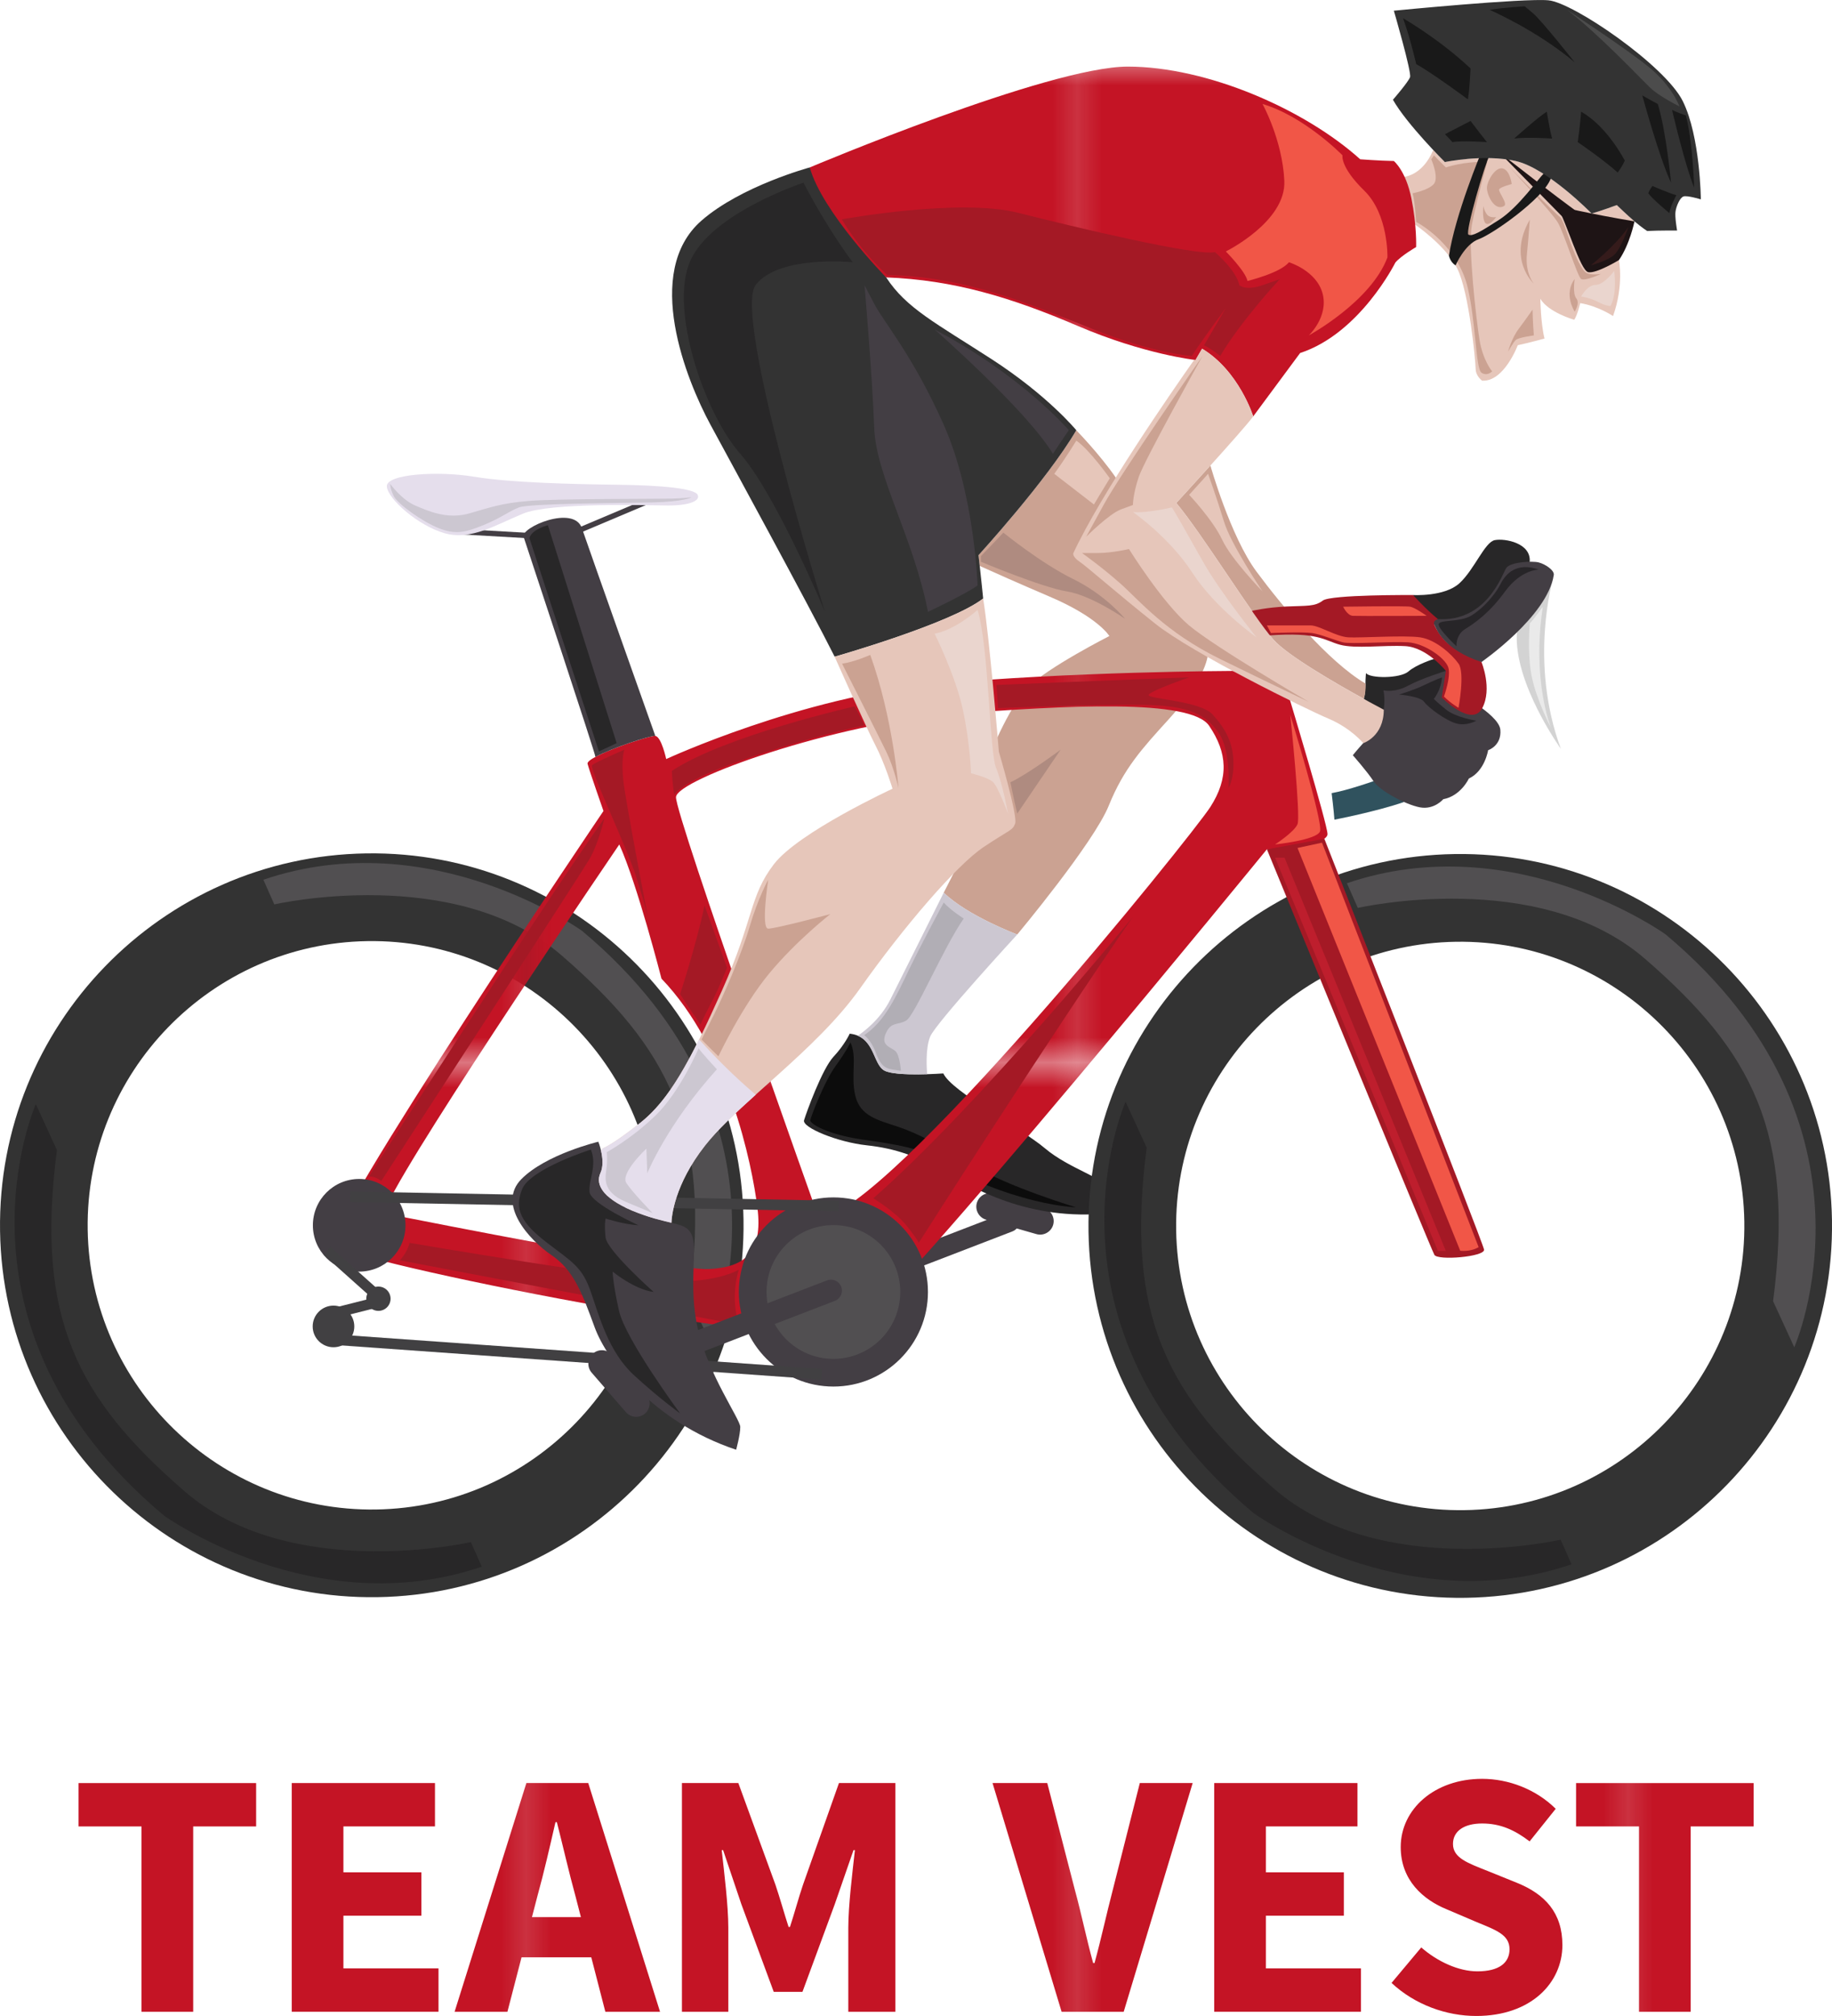 <!-- Generator: Adobe Illustrator 23.0.4, SVG Export Plug-In  -->
<svg version="1.1" xmlns="http://www.w3.org/2000/svg" xmlns:xlink="http://www.w3.org/1999/xlink" x="0px" y="0px" width="73.15px"
	 height="80.465px" viewBox="0 0 73.15 80.465" style="enable-background:new 0 0 73.15 80.465;" xml:space="preserve">
<style type="text/css">
	.st0{fill:none;}
	.st1{fill:#C41425;}
	.st2{fill:#30525E;}
	.st3{fill:#282728;}
	.st4{fill:#433E44;}
	.st5{fill:#333333;}
	.st6{fill:#E6C6BA;}
	.st7{fill:#CBA292;}
	.st8{fill:#1E1415;}
	.st9{fill:#D3D3D3;}
	.st10{fill:#514F51;}
	.st11{fill:#A41925;}
	.st12{fill:#0C0C0C;}
	.st13{fill:url(#New_Pattern_Swatch_3);}
	.st14{fill:#191919;}
	.st15{fill:#414042;}
	.st16{fill:#E5DEEC;}
	.st17{fill:#CCC7D1;}
	.st18{fill:#EAD5CE;}
	.st19{fill:#F15647;}
	.st20{fill:#BE1E2D;}
	.st21{fill:#B1AEB5;}
	.st22{fill:#AF8B80;}
	.st23{fill:#351B1B;}
	.st24{fill:#4C4C4C;}
	.st25{fill:#272528;}
	.st26{fill:#EAEAEA;}
</style>
<defs>
	
		<pattern  x="-308.492" y="-37.094" width="21.871" height="19.585" patternUnits="userSpaceOnUse" id="New_Pattern_Swatch_3" viewBox="0 -19.585 21.871 19.585" style="overflow:visible;">
		<g>
			<rect y="-19.585" class="st0" width="21.871" height="19.585"/>
			<rect x="0" y="-19.585" class="st1" width="21.871" height="19.585"/>
		</g>
	</pattern>
</defs>
<g>
	<path class="st2" d="M54.843,31.179c0,0-1.018,0.361-1.672,0.478c0,0,0.081,0.642,0.111,1.058c0,0,1.648-0.315,2.78-0.705
		l-0.359-0.582L54.843,31.179z"/>
	<path class="st3" d="M57.247,26.304c0,0-0.683,0.212-1.009,0.496c-0.326,0.285-1.542,0.285-1.696,0.064c0,0-0.024,0.286-0.02,0.42
		c0,0-0.006,0.469-0.069,0.61l1.075,0.982l2.627-2.238L57.247,26.304z"/>
	<path class="st4" d="M55.252,28.327c0,0,0.065-0.394-0.012-0.774c0,0,0.43,0.113,0.974-0.181s1.515-0.594,1.515-0.594
		s0.196,0.39,0.249,0.752c0,0,1.872,0.954,1.929,1.596c0.057,0.642-0.488,0.817-0.488,0.817s-0.13,0.835-0.769,1.131
		c0,0-0.32,0.695-1.022,0.825c0,0-0.364,0.434-0.937,0.324c-0.573-0.11-1.605-0.666-1.849-1.044
		c-0.244-0.377-0.825-1.035-0.825-1.035s0.152-0.193,0.415-0.483l0.163-0.669L55.252,28.327z"/>
	<path class="st4" d="M39.375,48.682l2.008,0.575c0.286,0.082,0.587-0.085,0.669-0.371v0c0.082-0.286-0.085-0.587-0.371-0.669
		l-2.008-0.575c-0.286-0.082-0.587,0.085-0.669,0.371l0,0C38.922,48.299,39.089,48.6,39.375,48.682z"/>
	<path class="st5" d="M0.002,49.129c-0.123-8.184,6.434-14.943,14.619-15.067s14.943,6.434,15.067,14.619
		c0.123,8.184-6.434,14.943-14.619,15.067C6.884,63.872,0.125,57.314,0.002,49.129z M3.501,49.077
		c0.094,6.255,5.26,11.266,11.514,11.172c6.255-0.094,11.266-5.26,11.172-11.514c-0.094-6.255-5.26-11.266-11.514-11.172
		S3.407,42.822,3.501,49.077z"/>
	<path class="st6" d="M57.227,5.988L57.227,5.988c0.271,0.288,0.463,0.479,0.463,0.479s1.549-0.327,2.821-0.043
		c1.272,0.284,3.038,2.096,3.038,2.096c0.362-0.096,1.006-0.336,1.006-0.336s0.417,0.404,0.706,0.65l-0.631,0.813l0.011,0.732
		c0,0,0.211,0.997-0.234,2.236c0,0-0.595-0.402-1.311-0.516c0,0-0.117,0.502-0.24,0.664c0,0-1.022-0.288-1.352-0.837
		c0,0,0.015,0.982,0.167,1.587c0,0-0.623,0.17-1.068,0.266c0,0-0.549,1.473-1.425,1.414c0,0-0.253-0.175-0.257-0.478
		s-0.261-3.068-0.739-4.007c-0.479-0.939-1.705-1.76-1.705-1.76s-0.352-0.834-0.457-1.886C56.021,7.064,56.787,7.044,57.227,5.988z"
		/>
	<path class="st7" d="M59.385,6.464c0,0-0.458,1.654-0.616,2.516c-0.158,0.862,0.176,3.783,0.308,4.593
		c0.132,0.809,0.502,1.249,0.502,1.249s-0.195,0.211-0.426,0.053c-0.231-0.158-0.221-2.006-0.549-3.396
		c-0.328-1.39-1.447-2.288-2.058-2.622c0,0-0.039-0.719-0.14-1.143c0,0,0.585-0.107,0.831-0.353
		c0.246-0.246-0.088-1.003-0.088-1.003L57.256,6.2c0,0,0.264,0.279,0.475,0.483C57.731,6.683,58.453,6.429,59.385,6.464z"/>
	<path class="st8" d="M62.876,8.381c0,0-0.922-0.667-3.016-2.304l2.763,2.816L62.876,8.381z"/>
	<path class="st3" d="M37.666,42.844c0,0-1.855,0.135-2.341-0.108c-0.486-0.243-0.379-1.371-1.397-1.479c0,0-0.19,0.431-0.647,0.921
		c-0.457,0.489-1.091,2.249-1.176,2.536c-0.085,0.287,1.335,0.873,2.497,0.998c1.163,0.125,2.061,0.451,3.123,1.06
		c1.063,0.609,3.334,1.986,6.543,1.651c0,0,0.261-0.45,0.093-0.912c-0.168-0.462-1.656-0.85-2.633-1.675
		C40.753,45.012,37.998,43.571,37.666,42.844z"/>
	<path class="st8" d="M65.263,8.835c0,0-0.183,0.914-0.62,1.545c0,0-0.903,0.549-1.225,0.483c-0.322-0.067-0.851-1.97-1.254-2.642
		C62.164,8.221,63.49,8.54,65.263,8.835z"/>
	<path class="st3" d="M56.421,23.75c0,0,1.251,0.076,1.85-0.468c0.599-0.545,1.011-1.646,1.415-1.724
		c0.404-0.078,1.454,0.115,1.394,0.863s-2.734,2.669-3.151,2.664C57.513,25.079,56.406,24.298,56.421,23.75z"/>
	<path class="st9" d="M62.324,29.888c0,0-1.897-2.639-1.755-4.647l0.952-2.02l0.492-0.128
		C62.013,23.092,61.033,26.407,62.324,29.888z"/>
	<path class="st7" d="M50.853,25.536c-0.799-0.899-2.85-4.225-3.886-5.46c0,0,0.653-0.71,1.363-1.497l0,0c0,0,0.8,2.832,1.839,4.234
		s2.876,3.6,4.354,4.47c0,0,0.03,0.323-0.07,0.609C53.344,27.281,51.412,26.166,50.853,25.536z"/>
	<path class="st10" d="M10.517,35.113l0.436,0.985c0,0,7.219-1.654,11.478,2.041c4.259,3.695,5.983,6.898,5.103,13.656l0.845,1.838
		c0,0,3.942-8.877-5.138-16.479C23.24,37.154,17.221,32.825,10.517,35.113z"/>
	<path class="st7" d="M39.424,30.352c0,0,0.826-2.102,1.599-2.899c0.774-0.797,3.273-2.067,3.273-2.067s-0.44-0.743-2.381-1.571
		c-1.205-0.514-2.209-0.962-2.798-1.228c-0.016-0.139-0.032-0.282-0.049-0.426c0,0,2.723-2.97,3.907-4.988
		c0,0,0.931,0.953,1.576,1.888c0.645,0.936,3.747,6.443,3.684,7.033c-0.063,0.59-0.549,1.491-1.585,2.631
		c-1.036,1.141-1.775,1.938-2.377,3.429c-0.603,1.491-3.655,5.145-3.655,5.145s-1.976-0.738-2.936-1.67c0,0,1.076-2.088,1.664-3.347
		C39.934,31.023,39.424,30.352,39.424,30.352z"/>
	<path class="st11" d="M49.987,24.382c0,0,0.584-0.139,1.394-0.175c0.809-0.036,1.119,0.007,1.437-0.236
		c0.318-0.243,3.604-0.221,3.604-0.221s0.46,0.517,0.991,0.961l-0.139,0.228c0,0,0.272,0.686,0.944,0.998
		c0.671,0.311,0.936,0.486,0.936,0.486s0.445,1.068,0.028,1.846c-0.417,0.779-1.614-0.43-1.614-0.43l0.163-1.062
		c0,0-0.752-0.941-1.622-0.988c-0.87-0.046-1.987,0.113-2.608-0.056c-0.622-0.169-0.848-0.516-2.854-0.37l-0.834-0.277
		L49.987,24.382z"/>
	<path class="st12" d="M33.957,41.606c0,0-0.141,0.317-0.598,0.95c-0.458,0.634-0.968,1.989-1.003,2.147
		c-0.035,0.158,0.721,0.581,2.041,0.774c1.32,0.194,2.417,0.334,3.285,0.915c0.868,0.581,1.818,1.021,3.138,1.399
		c1.32,0.378,2.139,0.396,2.139,0.396s-2.738-0.827-4.075-1.654c-1.337-0.827-2.252-1.302-3.044-1.566
		c-0.792-0.264-1.496-0.422-1.689-1.232C33.957,42.926,34.239,42.204,33.957,41.606z"/>
	<path class="st4" d="M35.215,51.155l5.22-2.01c0.204-0.079,0.307-0.31,0.228-0.514v0c-0.079-0.204-0.31-0.307-0.514-0.228
		l-5.22,2.01c-0.204,0.079-0.307,0.31-0.228,0.514l0,0C34.78,51.13,35.011,51.233,35.215,51.155z"/>
	<path class="st4" d="M62.041,22.951c0.03-0.191-0.34-0.435-0.603-0.503c-0.263-0.067-1.131-0.019-1.294,0.222
		c-0.163,0.241-0.765,2.155-2.731,2.041c0,0-0.225,0.056-0.139,0.228c0.086,0.173,0.36,0.983,1.88,1.484
		C59.152,26.423,61.78,24.61,62.041,22.951z"/>
	<path class="st13" d="M13.32,49.676c0.474,0.671,18.996,4.357,20.626,3.475c1.63-0.882,16.64-19.253,16.64-19.253
		c0.645,0.133,2.426-0.215,2.42-0.608c-0.006-0.393-1.494-5.331-1.494-5.331l-0.383-0.712l-1.906-0.468c0,0-6.53,0.023-11.88,0.524
		c-5.35,0.5-10.742,2.993-10.742,2.993s-0.192-0.89-0.435-0.922s-2.781,0.828-2.706,1.112c0.076,0.285,0.636,1.883,0.636,1.883
		S12.846,49.005,13.32,49.676z M32.699,48.636c0,0-5.744-16.107-5.707-16.822c0.037-0.715,6.384-2.954,10.999-3.309
		c4.614-0.355,9.554-0.62,10.289,0.464c0.735,1.084,0.789,2.084,0.049,3.238C47.589,33.36,35.388,48.502,32.699,48.636z
		 M15.475,48.06c1.177-2.494,9.253-14.355,9.253-14.355c0.725,1.603,1.684,5.356,1.684,5.356c2.661,2.77,3.612,7.375,3.833,9.157
		c0.221,1.783-0.516,2.365-1.944,2.434c-1.428,0.069-11.745-1.99-12.319-2.1C15.409,48.442,15.475,48.06,15.475,48.06z"/>
	<path class="st4" d="M23.774,30.211L23.774,30.211c0.038-0.02-2.742-8.403-2.867-8.783c-0.125-0.379,2.005-1.292,2.328-0.345
		c0.324,0.948,2.931,8.29,2.931,8.29C25.98,29.349,24.446,29.848,23.774,30.211z"/>
	<path class="st5" d="M42.976,17.172c0,0-1.128-1.376-3.364-2.825c-2.236-1.449-3.424-2.038-4.228-3.276
		c-0.804-1.238-3.048-4.389-3.048-4.389s-2.739,0.737-4.325,2.122c-2.36,2.06-0.592,6.393,0.354,8.142
		c0.772,1.426,3.967,7.28,4.962,9.265c0,0,4.641-1.32,5.93-2.322c0,0-0.084-0.856-0.187-1.729
		C39.068,22.16,41.792,19.19,42.976,17.172z"/>
	<circle class="st4" cx="33.277" cy="51.567" r="3.775"/>
	<path class="st7" d="M63.925,10.934c0,0-0.647,0.299-0.792,0.202c-0.145-0.097-0.673-1.804-0.924-2.244
		c-0.251-0.44-1.993-2.274-1.993-2.274s1.921,1.946,2.059,2.033c0.138,0.086,0.277,0.634,0.462,1.122
		c0.185,0.488,0.421,1.013,0.606,1.12C63.529,11,63.925,10.934,63.925,10.934z"/>
	<circle class="st10" cx="33.277" cy="51.567" r="2.67"/>
	<circle class="st4" cx="14.342" cy="48.905" r="1.849"/>
	<path class="st14" d="M59.148,6.077c0,0-1.042,2.48-1.293,4.131c0,0,0.048,0.25,0.264,0.385c0,0,0.369-0.852,0.924-1.047
		c0.554-0.195,2.582-1.624,2.875-2.414c0,0-0.103-0.368-0.288-0.196c-0.185,0.172-0.99,1.333-1.769,1.835
		c-0.779,0.502-1.082,0.673-1.227,0.594c-0.145-0.079,0.675-2.895,0.846-3.163C59.649,5.932,59.148,6.077,59.148,6.077z"/>
	<path class="st5" d="M66.965,9.202c0,0-0.75-0.007-1.196,0.018c0,0-0.216-0.14-0.506-0.385c-0.289-0.246-0.706-0.65-0.706-0.65
		s-0.644,0.24-1.006,0.336c0,0-1.766-1.812-3.038-2.096c-1.272-0.284-2.821,0.043-2.821,0.043s-1.523-1.513-2.073-2.487
		c0,0,0.614-0.706,0.683-0.903c0.068-0.197-0.647-2.651-0.647-2.651s5.171-0.507,6.173-0.415c1.001,0.092,4.665,2.608,5.365,4.027
		c0.7,1.418,0.72,3.918,0.72,3.918s-0.556-0.17-0.698-0.114c-0.142,0.056-0.28,0.379-0.312,0.594
		C66.867,8.65,66.965,9.202,66.965,9.202z"/>
	<path class="st13" d="M55.654,6.426c0,0,0.479,0.386,0.701,1.49c0.222,1.104,0.19,1.944,0.19,1.944s-0.602,0.348-0.83,0.62
		c0,0-1.404,2.825-3.803,3.611c0,0-1.348,1.824-1.873,2.529c0,0-0.563-1.813-2.041-2.702l-0.261,0.45c0,0-2.039-0.219-4.7-1.358
		c-2.66-1.139-4.957-1.836-7.655-1.938c0,0-2.557-2.61-3.048-4.389c0,0,9.547-4.031,12.708-4.025c3.161,0.006,7.044,1.697,9.271,3.7
		C54.314,6.357,55.082,6.417,55.654,6.426z"/>
	<path class="st6" d="M47.684,14.361c0.032,0.004,0.054,0.007,0.054,0.007l0.261-0.45c1.478,0.889,2.041,2.702,2.041,2.702
		c-0.447,0.602-3.073,3.457-3.073,3.457c1.037,1.234,3.087,4.561,3.886,5.46c0.799,0.899,4.4,2.791,4.4,2.791
		c-0.002,1.072-0.819,1.334-0.819,1.334s-0.491-0.6-1.39-0.979c-0.899-0.379-5.415-2.597-6.915-3.789
		c-1.5-1.192-2.731-2.28-3.02-2.473c-0.289-0.192-0.255-0.335-0.255-0.335C43.954,19.723,46.745,15.693,47.684,14.361z"/>
	<path class="st5" d="M43.463,49.155c-0.123-8.184,6.434-14.943,14.619-15.067c8.184-0.123,14.943,6.434,15.067,14.619
		c0.123,8.184-6.434,14.943-14.619,15.067C50.345,63.898,43.586,57.34,43.463,49.155z M46.963,49.103
		c0.094,6.255,5.26,11.266,11.514,11.172c6.255-0.094,11.266-5.26,11.172-11.514c-0.094-6.255-5.26-11.266-11.514-11.172
		C51.88,37.683,46.868,42.848,46.963,49.103z"/>
	<path class="st11" d="M57.273,50.085c-0.148-0.261-6.687-16.186-6.687-16.186l2.294-0.422c0,0,6.337,16.115,6.377,16.4
		C59.296,50.162,57.408,50.323,57.273,50.085z"/>
	
		<rect x="23.522" y="38.23" transform="matrix(0.019 -1 1 0.019 -24.701 70.774)" class="st15" width="0.422" height="19.501"/>
	
		<rect x="22.846" y="44.441" transform="matrix(0.071 -0.998 0.998 0.071 -32.642 73.324)" class="st15" width="0.422" height="19.501"/>
	<path class="st10" d="M53.781,35.253l0.436,0.985c0,0,7.22-1.654,11.478,2.041c4.259,3.695,5.983,6.898,5.103,13.656l0.845,1.838
		c0,0,3.942-8.877-5.138-16.479C66.504,37.294,60.485,32.965,53.781,35.253z"/>
	<path class="st3" d="M62.749,62.436l-0.434-0.982c0,0-7.197,1.649-11.442-2.035s-5.964-6.876-5.087-13.612l-0.842-1.832
		c0,0-3.929,8.849,5.122,16.427C50.066,60.402,56.066,64.717,62.749,62.436z"/>
	<path class="st3" d="M19.236,62.531l-0.434-0.982c0,0-7.197,1.649-11.442-2.035c-4.245-3.684-5.964-6.876-5.087-13.612
		l-0.842-1.832c0,0-3.929,8.848,5.122,16.426C6.553,60.496,12.553,64.811,19.236,62.531z"/>
	<polygon class="st15" points="15.415,52.1 15.238,51.717 13.269,52.216 13.447,52.599 	"/>
	<polygon class="st15" points="13.185,49.757 12.943,50.103 15.254,52.167 15.496,51.821 	"/>
	
		<rect x="22.437" y="20.532" transform="matrix(-0.921 0.389 -0.389 -0.921 54.775 30.199)" class="st4" width="3.794" height="0.214"/>
	<path class="st11" d="M29.499,50.678c0,0-0.364,1.062,0.01,2.198l-13.546-2.573c0,0,0.286-0.279,0.389-0.696
		c0,0,8.72,1.486,10.518,1.533S29.499,50.678,29.499,50.678z"/>
	<path class="st4" d="M27.76,54.068l5.577-2.147c0.225-0.087,0.338-0.341,0.251-0.566l0,0c-0.087-0.225-0.341-0.338-0.566-0.251
		l-5.577,2.147c-0.225,0.087-0.338,0.341-0.251,0.566l0,0C27.281,54.041,27.535,54.155,27.76,54.068z"/>
	<path class="st4" d="M23.624,54.787l1.368,1.578c0.195,0.225,0.538,0.249,0.763,0.054l0,0c0.225-0.195,0.249-0.538,0.054-0.763
		l-1.368-1.578c-0.195-0.225-0.538-0.249-0.763-0.054v0C23.454,54.218,23.429,54.562,23.624,54.787z"/>
	
		<rect x="17.928" y="21.186" transform="matrix(-0.998 -0.057 0.057 -0.998 38.401 43.684)" class="st4" width="3.794" height="0.214"/>
	<path class="st6" d="M23.975,46.819c0.124-0.267,0.086-0.618,0.026-0.88l0.066-0.104c0,0,0.355-0.113,1.503-1.023
		c1.147-0.91,1.982-2.423,3.26-5.282c1.278-2.859,1.086-3.749,2.067-5.032c0.981-1.283,4.741-3.018,4.741-3.018
		s-0.301-0.996-0.687-1.74c-0.386-0.744-1.625-3.529-1.625-3.529s4.641-1.32,5.93-2.322c0.256,1.55,0.628,6.116,0.628,6.116
		s0.759,2.561,0.65,2.865c-0.103,0.287-0.211,0.235-1.272,0.948c-1.061,0.713-3.167,3.155-4.916,5.628
		c-1.749,2.473-4.825,4.538-6.192,6.273c-1.236,1.57-1.337,2.855-1.345,3.087c-0.31-0.074-0.729-0.169-1.311-0.386
		C24.116,47.906,23.75,47.305,23.975,46.819z"/>
	<path class="st4" d="M27.601,49.247c-0.249-0.479-0.719-0.311-2.102-0.826c-1.383-0.515-1.749-1.117-1.524-1.602
		c0.225-0.486-0.084-1.249-0.084-1.249s-2.088,0.496-3.073,1.493c-0.985,0.997,0.304,2.424,1.207,3.036s1.238,1.571,1.722,2.885
		c0.484,1.314,2.325,3.769,5.646,4.88c0,0,0.169-0.61,0.165-0.913c-0.005-0.304-1.263-2.07-1.684-3.868
		C27.453,51.285,27.895,49.814,27.601,49.247z"/>
	<path class="st16" d="M28.155,45.72c-1.236,1.57-1.337,2.855-1.345,3.087c-0.31-0.074-0.729-0.169-1.311-0.386
		c-1.383-0.515-1.749-1.117-1.524-1.602c0.124-0.267,0.086-0.618,0.026-0.88l0.066-0.104c0,0,0.355-0.113,1.503-1.023
		c0.851-0.675,1.53-1.682,2.345-3.323c0.5,0.555,1.306,1.398,2.262,2.205C29.374,44.416,28.651,45.09,28.155,45.72z"/>
	<path class="st16" d="M27.858,19.752c0.114,0.241-0.351,0.434-1.232,0.423c-0.881-0.011-4.655-0.12-5.739,0.325
		c-1.084,0.445-2.074,1.079-3.127,0.785c-1.052-0.294-2.283-1.37-2.314-1.87c-0.031-0.5,2.062-0.626,3.495-0.386
		c1.432,0.24,3.981,0.297,5.72,0.319C26.4,19.369,27.735,19.492,27.858,19.752z"/>
	<circle class="st15" cx="13.316" cy="52.942" r="0.831"/>
	<path class="st15" d="M14.625,51.836c0,0.268,0.217,0.485,0.485,0.485c0.268,0,0.485-0.217,0.485-0.485
		c0-0.268-0.217-0.485-0.485-0.485C14.842,51.35,14.625,51.567,14.625,51.836z"/>
	<path class="st17" d="M35.55,39.894c0.485-0.972,2.132-4.265,2.132-4.265c0.961,0.932,2.936,1.67,2.936,1.67
		s-3.251,3.532-3.475,4.071c-0.208,0.502-0.133,1.385-0.121,1.505c-0.584,0.017-1.399,0.011-1.697-0.138
		c-0.427-0.213-0.397-1.109-1.074-1.397C34.491,41.178,35.157,40.68,35.55,39.894z"/>
	<path class="st4" d="M37.053,24.422c0,0,1.559-0.739,1.981-1.055c0,0-0.117-3.643-1.352-6.414c-1.235-2.772-2.393-4.091-2.777-4.83
		c-0.385-0.739-0.385-0.739-0.385-0.739s0.32,3.748,0.385,5.675C34.969,18.985,36.47,21.438,37.053,24.422z"/>
	<path class="st4" d="M37.318,13.151c0,0,3.669,3.22,4.725,4.962c0,0,0.37-0.563,0.634-0.941
		C42.677,17.172,40.829,14.999,37.318,13.151z"/>
	<path class="st6" d="M42.976,17.586c0,0-0.405,0.672-0.88,1.326l1.584,1.224c0,0,0.37-0.623,0.633-1.046
		C44.313,19.09,43.512,17.955,42.976,17.586z"/>
	<path class="st18" d="M46.794,20.252c0,0-1.003,0.238-1.557,0.185c0,0,1.452,1.003,2.376,2.428c0.924,1.425,2.56,2.574,2.56,2.574
		s-1.452-1.801-2.138-3.019C47.349,21.202,47.006,20.595,46.794,20.252z"/>
	<path class="st6" d="M48.237,18.911c0,0-0.342,0.391-0.756,0.839c0,0,0.95,1.003,1.32,1.795c0.37,0.792,1.61,2.059,1.61,2.059
		s-1.265-1.874-1.543-2.798C48.589,19.882,48.237,18.911,48.237,18.911z"/>
	<path class="st18" d="M39.034,24.343c0,0-0.871,0.792-1.716,0.95c0,0,0.845,1.689,1.135,3.062c0.29,1.373,0.317,2.508,0.317,2.508
		s0.66,0.158,0.871,0.343c0.211,0.185,0.607,1.267,0.607,1.267s-0.211-1.188-0.475-1.821C39.509,30.018,39.483,25.821,39.034,24.343
		z"/>
	<path class="st3" d="M21.877,20.964c0,0-0.64,0.154-0.738,0.511l2.775,8.516l0.709-0.33L21.877,20.964z"/>
	<path class="st7" d="M48.017,14.207c0,0-3.238,4.643-3.942,5.929c-0.704,1.286-0.704,1.286-0.704,1.286s0.915-0.915,1.39-1.091
		c0.475-0.176,0.475-0.176,0.475-0.176s0-0.422,0.229-1.109C45.695,18.36,48.017,14.207,48.017,14.207z"/>
	<path class="st7" d="M45.079,21.915c0,0-0.686,0.158-1.241,0.158c-0.554,0-0.634,0-0.634,0s0.818,0.58,1.557,1.24
		c0.739,0.66,1.769,1.917,3.959,2.991c2.191,1.074,3.537,1.708,3.537,1.708s-3.722-2.164-4.778-3.049
		C46.425,24.079,45.079,21.915,45.079,21.915z"/>
	<path class="st19" d="M55.399,10.274c0,0,0.049-1.716-0.926-2.666C53.499,6.658,53.605,6.2,53.605,6.2S52.1,4.652,50.411,4.15
		c0,0,0.792,1.425,0.871,3.062c0.079,1.637-2.336,2.824-2.336,2.824s0.792,0.798,0.864,1.178c0,0,1.313-0.316,1.656-0.747
		c0,0,1.109,0.335,1.346,1.258c0.238,0.924-0.554,1.663-0.554,1.663S54.74,12.042,55.399,10.274z"/>
	<path class="st19" d="M52.786,33.634l-0.977,0.211l6.496,16.075c0,0,0.393,0.059,0.736-0.142L52.786,33.634z"/>
	<path class="st19" d="M51.519,28.531c0,0,1.324,4.307,1.188,4.654c-0.136,0.347-1.795,0.519-1.795,0.519s0.765-0.493,0.897-0.81
		C51.942,32.579,51.519,28.531,51.519,28.531z"/>
	<path class="st11" d="M28.132,36.142l0.897,2.481c0,0-0.29,0.761-0.634,1.41c-0.343,0.649-0.422,0.86-0.422,0.86
		s-0.554-0.792-0.818-1.214C27.156,39.679,27.789,37.752,28.132,36.142z"/>
	<polygon class="st20" points="51.291,34.233 50.912,34.233 57.414,49.929 57.731,49.929 	"/>
	<path class="st7" d="M34.749,26.14c0,0-0.634,0.28-1.126,0.35c0,0,1.443,2.851,1.76,3.502c0.317,0.651,0.493,1.461,0.493,1.461
		S35.664,28.677,34.749,26.14z"/>
	<path class="st17" d="M28.625,42.679c0,0-0.647-0.692-0.729-0.841c0,0-0.73,1.721-1.707,2.671c-0.978,0.95-1.963,1.478-1.963,1.478
		s0.035,0.176,0,0.563c-0.035,0.387-0.262,0.994,0.784,1.43c1.046,0.436,1.046,0.436,1.046,0.436s-0.79-0.809-1.046-1.197
		c-0.256-0.387,0.8-1.373,0.8-1.373l0.035,0.985C25.845,46.832,26.619,44.897,28.625,42.679z"/>
	<path class="st21" d="M38.48,36.661c0,0-0.513-0.321-0.798-0.638c0,0-0.852,1.571-1.38,2.666c-0.528,1.095-0.963,2.072-1.795,2.626
		c0,0,0.277,0.2,0.449,0.668c0.172,0.467,0.33,0.652,0.673,0.705c0.343,0.053,0.343,0.053,0.343,0.053s-0.04-0.607-0.211-0.779
		c-0.172-0.172-0.607-0.208-0.396-0.705c0.211-0.496,0.475-0.325,0.818-0.523C36.526,40.537,37.648,37.867,38.48,36.661z"/>
	<path class="st11" d="M35.428,10.976c0,0-1.022-0.889-1.814-2.222c0,0,4.681-0.856,7.031-0.262
		c2.349,0.594,7.167,1.741,7.866,1.571c0,0,0.845,0.713,0.977,1.32c0,0,0.238,0.238,0.924,0c0.686-0.238,0.686-0.238,0.686-0.238
		s-1.531,1.637-2.376,3.062c0,0-0.37-0.304-0.647-0.422l0.871-1.491c0,0-0.99,1.333-1.359,1.914c0,0-1.478-0.092-3.907-1.056
		C41.251,12.188,38.612,11.031,35.428,10.976z"/>
	<path class="st3" d="M34.045,10.467c0,0-2.934-0.299-3.869,0.902c-0.935,1.201,2.763,13.052,2.763,13.052s-1.958-4.693-3.382-6.308
		s-2.836-5.751-2.005-7.679c0.831-1.928,4.532-3.143,4.532-3.143S32.884,8.892,34.045,10.467z"/>
	<path class="st3" d="M23.592,45.882c0,0-2.421,0.77-2.745,1.584s-0.026,1.353,1.003,2.142c1.029,0.788,1.399,0.966,1.742,1.959
		c0.343,0.993,0.713,2.392,1.716,3.316c1.003,0.924,1.848,1.531,1.848,1.531s-2.185-2.96-2.439-4.093
		c-0.254-1.133-0.254-1.566-0.254-1.566s0.871,0.716,1.637,0.812c0,0-1.858-1.646-1.919-2.174c-0.061-0.528,0-0.757,0-0.757
		s0.705,0.231,1.312,0.269c0,0-1.901-0.868-1.953-1.325S23.856,46.516,23.592,45.882z"/>
	<path class="st17" d="M20.722,20.252c-0.409,0.158-0.706,0.416-1.432,0.713c-0.726,0.297-1.122,0.376-1.782,0.112
		c-0.66-0.264-1.637-0.97-1.788-1.28c-0.152-0.31-0.139-0.482-0.139-0.482s0.449,0.627,1.003,0.864
		c0.554,0.238,1.293,0.554,2.138,0.317c0.845-0.238,1.267-0.409,2.389-0.502c1.122-0.092,5.289-0.079,5.723-0.092
		c0.434-0.013,0.777-0.053,0.777-0.053s-0.277,0.178-1.577,0.205C24.734,20.08,21.132,20.093,20.722,20.252z"/>
	<path class="st22" d="M40.063,21.258c0,0,1.495,1.22,2.789,1.854c1.294,0.633,2.068,1.584,2.068,1.584s-1.337-0.933-2.323-1.091
		c-0.985-0.158-3.431-1.184-3.431-1.184v-0.224C39.166,22.196,39.764,21.586,40.063,21.258z"/>
	<path class="st22" d="M42.351,29.921c0,0-1.32,0.985-2.006,1.302c0,0,0.16,0.809,0.273,1.249L42.351,29.921z"/>
	<path class="st7" d="M33.155,36.485c0,0-2.182,0.581-2.481,0.581c-0.299,0,0-1.953,0-1.953s-0.404,0.726-0.734,1.848
		c-0.33,1.122-1.043,2.758-1.425,3.524c-0.383,0.765-0.502,1.005-0.502,1.005s0.396,0.407,0.673,0.671c0,0,0.937-1.993,2.033-3.313
		C31.815,37.528,33.155,36.485,33.155,36.485z"/>
	<path class="st11" d="M45.237,36.591c0,0-6.104,7.497-10.367,11.237c0,0,0.89,0.537,1.339,1.104
		c0.449,0.567,0.475,0.676,0.475,0.676S41.919,41.373,45.237,36.591z"/>
	<path class="st11" d="M47.481,27.035c0,0-1.452,0.502-1.61,0.686c-0.158,0.185,2.033,0.22,2.56,0.81
		c0.528,0.589,0.792,1.117,0.818,1.856c0.026,0.739-0.197,1.065-0.197,1.065s0.105-1.505-0.397-2.208
		c-0.502-0.704-1.122-1.087-3.036-1.113c-1.914-0.026-5.768,0.132-5.768,0.132s-0.04-0.633-0.066-0.924
		C39.786,27.339,45.399,27.11,47.481,27.035z"/>
	<path class="st11" d="M34.507,28.949c0,0-0.193-0.42-0.383-0.755c0,0-5.174,1.164-7.298,2.576c0,0,0.013,0.334,0.053,0.642
		c0.04,0.308,0.04,0.308,0.04,0.308s0.264-0.488,2.204-1.201S33.28,29.2,34.507,28.949z"/>
	<path class="st11" d="M24.133,32.658c0,0-0.236,1.016-0.6,1.637c-0.364,0.62-8.309,12.842-8.309,12.842s-0.25-0.202-0.494-0.174
		C14.73,46.962,21.533,36.34,24.133,32.658z"/>
	<path class="st18" d="M64.453,10.815c0,0,0.132,0.884-0.145,1.399c0,0-0.198,0-0.488-0.158c-0.29-0.158-0.686-0.224-0.686-0.224
		s0.249-0.462,0.58-0.462S64.453,10.815,64.453,10.815z"/>
	<path class="st7" d="M62.876,11.136c0,0-0.094,0.584,0.064,0.774c0.158,0.19-0.064,0.528-0.064,0.528S62.416,11.743,62.876,11.136z
		"/>
	<path class="st7" d="M60.058,8.221c0.161-0.097-0.251-0.574-0.198-0.666c0.053-0.092,0.502-0.211,0.502-0.211
		s-0.066-0.541-0.356-0.62c-0.29-0.079-0.62,0.48-0.634,0.761C59.359,7.766,59.676,8.452,60.058,8.221z"/>
	<path class="st7" d="M61.193,12.359c0,0,0.013,0.607,0.053,1.029c0,0-0.62,0.079-0.726,0.185c-0.106,0.106-0.304,0.462-0.304,0.462
		s0.137-0.528,0.425-0.911S61.193,12.359,61.193,12.359z"/>
	<path class="st7" d="M61.083,8.769c0,0-0.035,0.568-0.114,1.366c-0.079,0.798,0.277,1.187,0.277,1.187S60.174,10.355,61.083,8.769z
		"/>
	<path class="st7" d="M59.742,8.664c0,0-0.252,0.053-0.37-0.106c-0.118-0.158-0.145-0.337-0.145-0.337S59.095,9.482,59.742,8.664z"
		/>
	<path class="st14" d="M66.935,7.793c0,0-0.251,0.449-0.277,0.713c0,0-0.647-0.528-0.845-0.792c0,0,0.079-0.198,0.172-0.29
		C65.984,7.423,66.578,7.687,66.935,7.793z"/>
	<path class="st14" d="M66.723,7.291c0,0-0.185-2.006-0.528-3.141c0,0-0.399-0.208-0.62-0.343
		C65.575,3.807,66.261,6.328,66.723,7.291z"/>
	<path class="st14" d="M67.647,7.492c0,0-0.054-1.814-0.33-2.882c0,0-0.379-0.13-0.554-0.226
		C66.763,4.384,67.276,6.586,67.647,7.492z"/>
	<path class="st14" d="M64.594,6.886c0,0,0.194-0.264,0.282-0.475c0,0-0.686-1.355-1.742-1.953c0,0-0.045,0.581-0.137,1.214
		C62.997,5.672,63.961,6.323,64.594,6.886z"/>
	<path class="st14" d="M56.021,0.727c0,0,1.446,0.827,2.696,2.006c0,0-0.035,0.845-0.106,1.232c0,0-1.401-1.038-2.064-1.408
		C56.547,2.557,56.317,1.537,56.021,0.727z"/>
	<path class="st14" d="M58.717,4.828c0.211,0.282,0.655,0.845,0.655,0.845s-1.011-0.07-1.379,0c0,0-0.139-0.158-0.297-0.317
		L58.717,4.828z"/>
	<path class="st14" d="M61.764,4.458c0,0,0.091,0.634,0.211,1.073c0,0-1.024-0.07-1.516,0C60.459,5.531,61.415,4.669,61.764,4.458z"
		/>
	<path class="st14" d="M62.876,2.487c0,0-1.323-1.672-1.659-1.953c-0.336-0.282-0.336-0.282-0.336-0.282s-0.904,0.053-1.402,0.141
		C59.479,0.393,61.352,1.202,62.876,2.487z"/>
	<path class="st23" d="M65.021,9.06c0,0-0.28,0.818-0.536,1.082c-0.256,0.264-0.968,0.45-0.968,0.45S64.493,9.825,65.021,9.06z"/>
	<path class="st24" d="M62.57,0.393c0,0,2.274,1.483,3.242,2.264c0.968,0.781,1.245,1.589,1.245,1.589s-0.792-0.387-1.161-0.739
		C65.527,3.156,63.82,1.343,62.57,0.393z"/>
	<path class="st25" d="M61.443,22.733c0,0-0.711,0-1.345,0.871s-1.214,1.267-1.597,1.505c-0.383,0.238-0.345,0.686-0.345,0.686
		s-0.677-0.632-0.71-0.858c-0.033-0.226,0.832-0.079,1.307-0.37c0.475-0.29,0.947-0.833,1.16-1.254S60.557,22.429,61.443,22.733z"/>
	<path class="st26" d="M61.603,24.215c0,0-0.327,0.458-0.52,0.669c0,0-0.114,1.214,0.084,2.151c0.198,0.937,0.765,2.019,0.765,2.019
		S61.154,27.175,61.603,24.215z"/>
	<path class="st19" d="M58.237,28.25c0,0-0.304-0.172-0.581-0.449c0,0,0.29-0.801,0.172-1.166c-0.119-0.365-0.937-0.959-1.61-0.998
		c-0.673-0.04-2.296,0.079-2.6,0c-0.304-0.079-0.871-0.317-1.227-0.37c-0.356-0.053-1.644,0-1.644,0l-0.16-0.304
		c0,0,1.422,0,1.752,0s1.016,0.45,1.505,0.476c0.488,0.026,2.244-0.092,2.864,0c0.62,0.092,1.267,0.677,1.531,1.051
		C58.501,26.864,58.237,28.25,58.237,28.25z"/>
	<path class="st19" d="M56.965,24.58c0,0-2.719,0.013-2.947,0c-0.228-0.013-0.387-0.365-0.387-0.365s2.47-0.036,2.674,0
		C56.508,24.251,56.965,24.58,56.965,24.58z"/>
	<path class="st25" d="M57.577,27.035c0,0-0.317,0.119-0.726,0.317c-0.409,0.198-0.99,0.37-0.99,0.37s0.845,0.066,1.003,0.29
		c0.158,0.224,0.867,0.753,1.291,0.865c0.425,0.112,0.794-0.113,0.794-0.113s-0.814-0.119-1.219-0.449
		c-0.405-0.33-0.478-0.421-0.478-0.421S57.538,27.563,57.577,27.035z"/>
	<path class="st11" d="M24.93,29.921c0,0-1.15,0.501-1.285,0.616c-0.135,0.115,1.32,3.115,1.742,4.417
		c0.422,1.302,0.51,1.795,0.51,1.795S25,32.103,24.894,31.197C24.789,30.291,24.93,29.921,24.93,29.921z"/>
</g>
<g>
	<path class="st13" d="M5.65,72.899H3.137v-1.731h7.09v1.731H7.714v7.398H5.65V72.899z"/>
	<path class="st13" d="M11.648,71.167h5.72v1.731h-3.656v1.833h3.113v1.731h-3.113v2.103h3.797v1.731h-5.86V71.167z"/>
	<path class="st13" d="M21.018,71.167h2.47l2.867,9.13h-2.184l-1.195-4.624c-0.253-0.912-0.497-1.992-0.741-2.944h-0.056
		c-0.221,0.964-0.465,2.032-0.719,2.944l-1.199,4.624h-2.11L21.018,71.167z M20.042,76.519h4.393v1.604h-4.393V76.519z"/>
	<path class="st13" d="M27.229,71.167h2.252l1.481,4.057c0.183,0.539,0.343,1.124,0.525,1.686h0.056
		c0.184-0.562,0.338-1.146,0.521-1.686l1.435-4.057h2.252v9.13h-1.879v-3.351c0-0.89,0.166-2.218,0.264-3.102H34.08l-0.749,2.16
		l-1.29,3.498h-1.146l-1.293-3.498l-0.729-2.16h-0.056c0.098,0.884,0.264,2.212,0.264,3.102v3.351h-1.852V71.167z"/>
	<path class="st13" d="M39.631,71.167h2.185l1.1,4.255c0.272,0.998,0.455,1.92,0.732,2.928h0.056
		c0.276-1.008,0.471-1.93,0.731-2.928l1.077-4.255h2.11l-2.754,9.13h-2.479L39.631,71.167z"/>
	<path class="st13" d="M48.481,71.167h5.721v1.731h-3.656v1.833h3.112v1.731h-3.112v2.103h3.796v1.731h-5.86V71.167z"/>
	<path class="st13" d="M55.563,79.145l1.186-1.416c0.649,0.565,1.491,0.954,2.242,0.954c0.862,0,1.283-0.339,1.283-0.881
		c0-0.575-0.519-0.759-1.316-1.087l-1.187-0.506c-0.945-0.385-1.842-1.162-1.842-2.488c0-1.514,1.352-2.722,3.251-2.722
		c1.052,0,2.151,0.415,2.938,1.196l-1.042,1.301c-0.602-0.461-1.174-0.715-1.896-0.715c-0.711,0-1.164,0.297-1.164,0.818
		c0,0.561,0.597,0.764,1.394,1.081l1.164,0.471c1.114,0.451,1.811,1.193,1.811,2.483c0,1.517-1.264,2.83-3.439,2.83
		C57.756,80.465,56.495,80.016,55.563,79.145z"/>
	<path class="st13" d="M65.444,72.899h-2.513v-1.731h7.09v1.731h-2.513v7.398h-2.064V72.899z"/>
</g>
</svg>